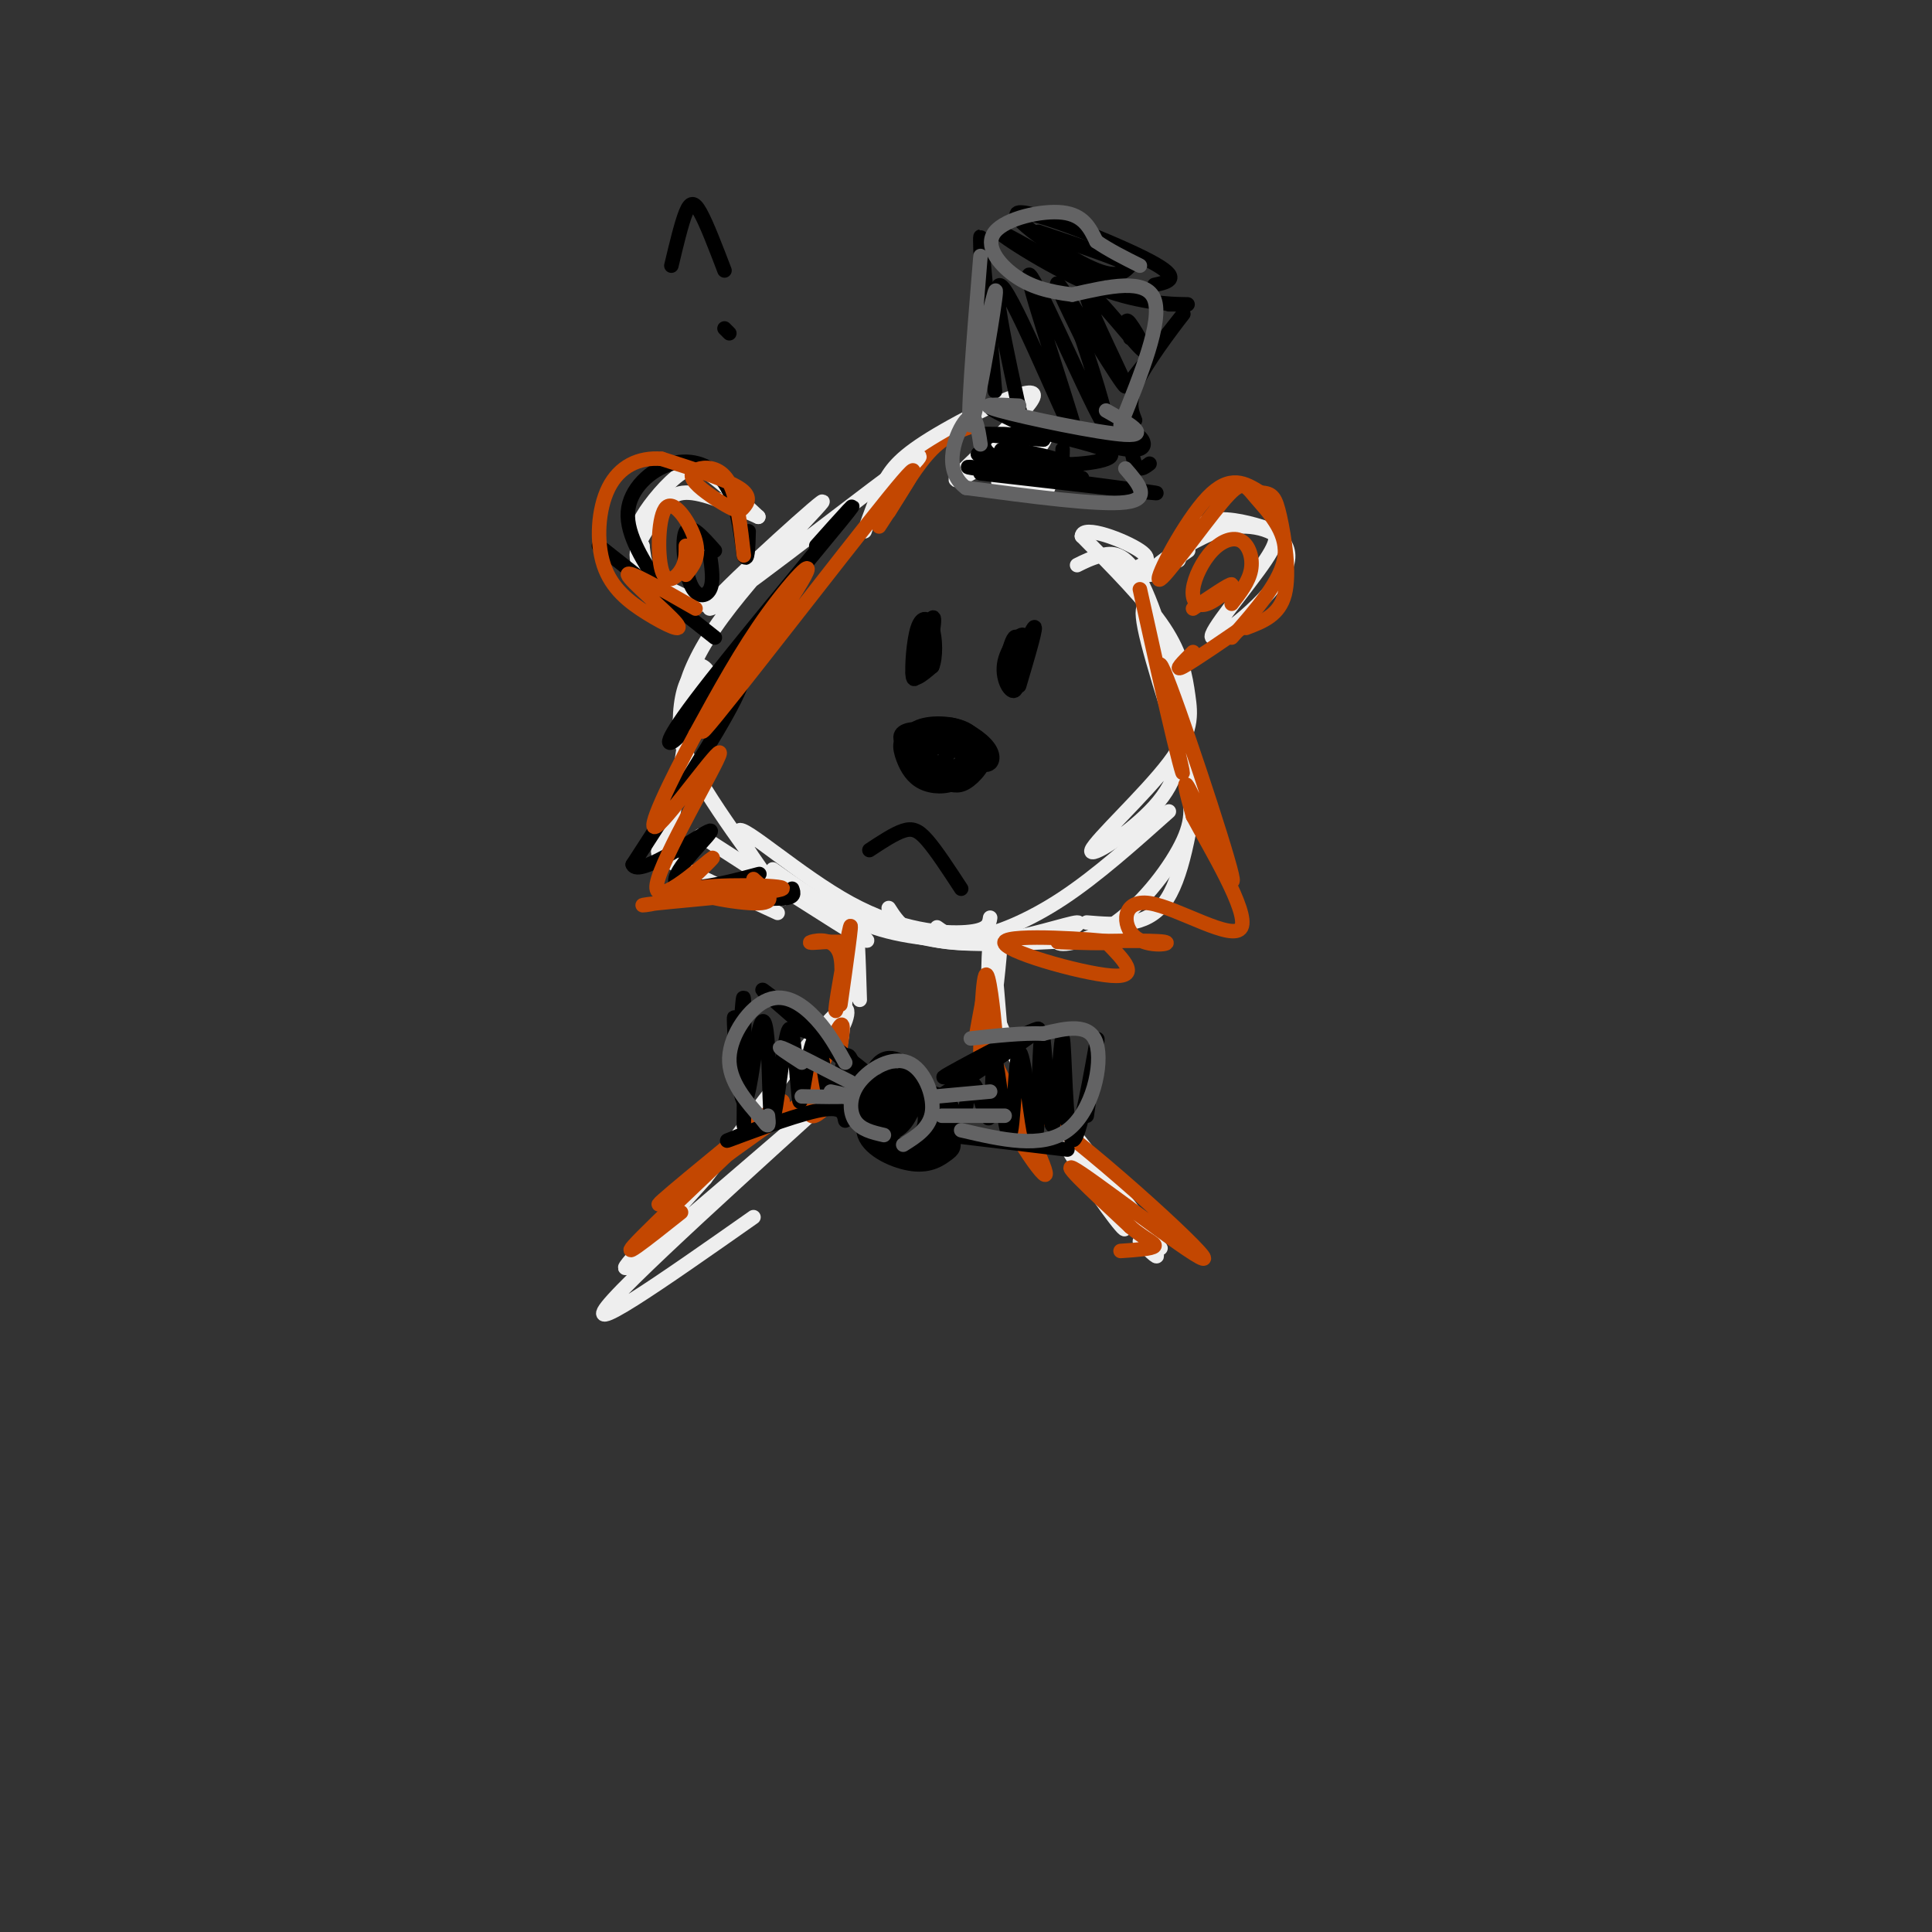 <svg viewBox='0 0 400 400' version='1.1' xmlns='http://www.w3.org/2000/svg' xmlns:xlink='http://www.w3.org/1999/xlink'><rect x="0" y="0" width="400" height="400" fill="#333333" stroke="none"/><g fill='none' stroke='rgb(195,71,1)' stroke-width='3' stroke-linecap='round' stroke-linejoin='round'><path d='M184,106c3.000,-5.000 6.000,-10.000 9,-13c3.000,-3.000 6.000,-4.000 9,-5'/></g>
<g fill='none' stroke='rgb(238,238,238)' stroke-width='3' stroke-linecap='round' stroke-linejoin='round'><path d='M179,110c1.213,-3.493 2.426,-6.986 4,-10c1.574,-3.014 3.511,-5.549 11,-10c7.489,-4.451 20.532,-10.817 20,-8c-0.532,2.817 -14.637,14.817 -16,17c-1.363,2.183 10.018,-5.451 15,-8c4.982,-2.549 3.566,-0.014 2,2c-1.566,2.014 -3.283,3.507 -5,5'/><path d='M210,98c-1.889,1.178 -4.111,1.622 -3,2c1.111,0.378 5.556,0.689 10,1'/><path d='M183,102c6.010,-5.694 12.021,-11.387 2,-4c-10.021,7.387 -36.072,27.855 -38,28c-1.928,0.145 20.267,-20.033 23,-22c2.733,-1.967 -13.995,14.278 -22,26c-8.005,11.722 -7.287,18.921 -6,20c1.287,1.079 3.144,-3.960 5,-9'/><path d='M147,141c0.154,-2.386 -1.962,-3.853 -3,-3c-1.038,0.853 -0.998,4.024 -2,7c-1.002,2.976 -3.046,5.756 2,15c5.046,9.244 17.184,24.952 18,26c0.816,1.048 -9.688,-12.564 -9,-14c0.688,-1.436 12.570,9.306 23,15c10.430,5.694 19.409,6.341 24,6c4.591,-0.341 4.796,-1.671 5,-3'/><path d='M194,192c1.867,1.333 3.733,2.667 8,2c4.267,-0.667 10.933,-3.333 18,-8c7.067,-4.667 14.533,-11.333 22,-18'/><path d='M223,117c1.454,-0.727 2.907,-1.453 5,-2c2.093,-0.547 4.824,-0.914 8,5c3.176,5.914 6.796,18.111 8,27c1.204,8.889 -0.009,14.471 -5,20c-4.991,5.529 -13.760,11.006 -13,9c0.760,-2.006 11.049,-11.497 16,-18c4.951,-6.503 4.564,-10.020 4,-14c-0.564,-3.980 -1.304,-8.423 -5,-14c-3.696,-5.577 -10.348,-12.289 -17,-19'/><path d='M224,111c0.111,-2.467 8.889,0.867 12,3c3.111,2.133 0.556,3.067 -2,4'/><path d='M157,107c-5.721,-2.549 -11.441,-5.097 -15,-5c-3.559,0.097 -4.956,2.841 -7,6c-2.044,3.159 -4.733,6.733 -2,10c2.733,3.267 10.890,6.226 12,7c1.110,0.774 -4.826,-0.636 -8,-3c-3.174,-2.364 -3.587,-5.682 -4,-9'/><path d='M133,113c-1.021,-2.215 -1.573,-3.254 0,-6c1.573,-2.746 5.270,-7.201 8,-9c2.730,-1.799 4.494,-0.943 7,1c2.506,1.943 5.753,4.971 9,8'/><path d='M244,116c1.446,-3.437 2.891,-6.874 6,-8c3.109,-1.126 7.881,0.058 11,1c3.119,0.942 4.584,1.642 1,7c-3.584,5.358 -12.218,15.374 -11,16c1.218,0.626 12.290,-8.139 15,-14c2.710,-5.861 -2.940,-8.817 -8,-9c-5.060,-0.183 -9.530,2.409 -14,5'/><path d='M244,114c-3.867,2.111 -6.533,4.889 -6,5c0.533,0.111 4.267,-2.444 8,-5'/><path d='M146,139c-1.494,7.524 -2.988,15.048 -4,16c-1.012,0.952 -1.542,-4.667 -1,-9c0.542,-4.333 2.155,-7.381 2,-3c-0.155,4.381 -2.077,16.190 -4,28'/><path d='M139,171c-1.867,5.422 -4.533,4.978 -1,7c3.533,2.022 13.267,6.511 23,11'/><path d='M145,173c14.333,9.250 28.667,18.500 33,21c4.333,2.500 -1.333,-1.750 -7,-6'/><path d='M160,180c6.750,4.750 13.500,9.500 21,12c7.500,2.500 15.750,2.750 24,3'/><path d='M184,188c1.917,3.000 3.833,6.000 12,7c8.167,1.000 22.583,0.000 37,-1'/><path d='M225,191c6.083,0.500 12.167,1.000 16,-4c3.833,-5.000 5.417,-15.500 7,-26'/><path d='M249,169c-5.308,-16.016 -10.616,-32.032 -12,-39c-1.384,-6.968 1.155,-4.888 4,2c2.845,6.888 5.997,18.585 5,17c-0.997,-1.585 -6.142,-16.453 -7,-17c-0.858,-0.547 2.571,13.226 6,27'/><path d='M245,159c1.549,6.630 2.422,9.705 0,15c-2.422,5.295 -8.138,12.808 -14,17c-5.862,4.192 -11.870,5.062 -12,4c-0.130,-1.062 5.619,-4.055 4,-4c-1.619,0.055 -10.605,3.159 -18,4c-7.395,0.841 -13.197,-0.579 -19,-2'/><path d='M178,195c0.250,-3.357 0.500,-6.714 0,-3c-0.500,3.714 -1.750,14.500 -2,14c-0.250,-0.500 0.500,-12.286 1,-14c0.500,-1.714 0.750,6.643 1,15'/><path d='M206,201c0.637,-3.851 1.274,-7.702 1,-4c-0.274,3.702 -1.458,14.958 -2,14c-0.542,-0.958 -0.440,-14.131 0,-16c0.440,-1.869 1.220,7.565 2,17'/><path d='M207,212c3.654,8.903 11.790,22.662 18,32c6.210,9.338 10.493,14.256 6,7c-4.493,-7.256 -17.761,-26.687 -15,-24c2.761,2.687 21.551,27.493 24,31c2.449,3.507 -11.443,-14.284 -16,-20c-4.557,-5.716 0.222,0.642 5,7'/><path d='M229,245c3.133,4.289 8.467,11.511 10,14c1.533,2.489 -0.733,0.244 -3,-2'/><path d='M175,197c-0.601,9.453 -1.203,18.906 -1,19c0.203,0.094 1.209,-9.171 1,-10c-0.209,-0.829 -1.633,6.777 -1,7c0.633,0.223 3.324,-6.936 -1,-3c-4.324,3.936 -15.662,18.968 -27,34'/><path d='M146,244c-10.372,11.684 -22.801,23.895 -13,16c9.801,-7.895 41.831,-35.895 40,-34c-1.831,1.895 -37.523,33.684 -46,43c-8.477,9.316 10.262,-3.842 29,-17'/></g>
<g fill='none' stroke='rgb(0,0,0)' stroke-width='3' stroke-linecap='round' stroke-linejoin='round'><path d='M169,113c5.350,-5.997 10.699,-11.995 5,-5c-5.699,6.995 -22.447,26.982 -30,37c-7.553,10.018 -5.911,10.067 -3,7c2.911,-3.067 7.091,-9.249 10,-12c2.909,-2.751 4.545,-2.072 1,5c-3.545,7.072 -12.273,20.536 -21,34'/><path d='M131,179c1.126,2.958 14.443,-6.647 16,-7c1.557,-0.353 -8.644,8.544 -7,11c1.644,2.456 15.135,-1.531 17,-2c1.865,-0.469 -7.896,2.580 -9,4c-1.104,1.420 6.448,1.210 14,1'/><path d='M162,186c2.667,-0.167 2.333,-1.083 2,-2'/><path d='M148,132c0.000,0.000 -24.000,-19.000 -24,-19'/><path d='M137,122c-3.673,-5.601 -7.345,-11.202 -7,-16c0.345,-4.798 4.708,-8.792 9,-10c4.292,-1.208 8.512,0.369 11,4c2.488,3.631 3.244,9.315 4,15'/><path d='M154,115c0.833,1.667 0.917,-1.667 1,-5'/><path d='M148,114c-2.530,-2.863 -5.060,-5.726 -6,-4c-0.940,1.726 -0.292,8.042 1,11c1.292,2.958 3.226,2.560 4,1c0.774,-1.560 0.387,-4.280 0,-7'/></g>
<g fill='none' stroke='rgb(195,71,1)' stroke-width='3' stroke-linecap='round' stroke-linejoin='round'><path d='M182,109c5.748,-8.850 11.496,-17.700 2,-6c-9.496,11.700 -34.236,43.951 -38,48c-3.764,4.049 13.448,-20.102 19,-29c5.552,-8.898 -0.557,-2.542 -6,5c-5.443,7.542 -10.222,16.271 -15,25'/><path d='M144,152c-5.186,9.548 -10.652,20.918 -8,19c2.652,-1.918 13.422,-17.122 13,-15c-0.422,2.122 -12.037,21.571 -13,27c-0.963,5.429 8.725,-3.163 11,-5c2.275,-1.837 -2.862,3.082 -8,8'/><path d='M139,186c-3.844,1.629 -9.453,1.702 -3,1c6.453,-0.702 24.967,-2.178 26,-3c1.033,-0.822 -15.414,-0.991 -18,0c-2.586,0.991 8.690,3.140 13,3c4.310,-0.140 1.655,-2.570 -1,-5'/><path d='M154,115c-0.670,-5.948 -1.341,-11.896 -3,-15c-1.659,-3.104 -4.307,-3.364 -6,-3c-1.693,0.364 -2.432,1.352 -1,3c1.432,1.648 5.033,3.957 7,5c1.967,1.043 2.299,0.819 3,0c0.701,-0.819 1.772,-2.234 -1,-4c-2.772,-1.766 -9.386,-3.883 -16,-6'/><path d='M137,95c-4.800,-0.399 -8.801,1.602 -11,6c-2.199,4.398 -2.595,11.192 -1,16c1.595,4.808 5.180,7.629 9,10c3.820,2.371 7.875,4.292 6,2c-1.875,-2.292 -9.678,-8.798 -10,-10c-0.322,-1.202 6.839,2.899 14,7'/><path d='M142,119c1.464,-1.780 2.928,-3.560 2,-7c-0.928,-3.440 -4.249,-8.541 -6,-7c-1.751,1.541 -1.933,9.722 -1,13c0.933,3.278 2.981,1.651 4,0c1.019,-1.651 1.010,-3.325 1,-5'/><path d='M236,122c2.624,11.870 5.247,23.739 7,31c1.753,7.261 2.635,9.912 1,3c-1.635,-6.912 -5.789,-23.389 -3,-17c2.789,6.389 12.520,35.643 14,42c1.480,6.357 -5.291,-10.184 -8,-16c-2.709,-5.816 -1.354,-0.908 0,4'/><path d='M247,169c3.325,6.241 11.637,19.844 10,23c-1.637,3.156 -13.222,-4.133 -19,-5c-5.778,-0.867 -5.748,4.690 -3,7c2.748,2.310 8.214,1.374 6,1c-2.214,-0.374 -12.107,-0.187 -22,0'/><path d='M219,195c0.775,0.134 13.713,0.469 11,0c-2.713,-0.469 -21.077,-1.742 -22,0c-0.923,1.742 15.593,6.498 22,7c6.407,0.502 2.703,-3.249 -1,-7'/><path d='M247,135c-2.083,2.083 -4.167,4.167 -2,3c2.167,-1.167 8.583,-5.583 15,-10'/><path d='M255,132c5.238,-5.962 10.477,-11.923 11,-17c0.523,-5.077 -3.669,-9.269 -6,-12c-2.331,-2.731 -2.800,-4.000 -7,1c-4.200,5.000 -12.131,16.269 -13,16c-0.869,-0.269 5.323,-12.077 10,-17c4.677,-4.923 7.838,-2.962 11,-1'/><path d='M261,102c2.452,0.107 3.083,0.875 4,5c0.917,4.125 2.119,11.607 1,16c-1.119,4.393 -4.560,5.696 -8,7'/><path d='M255,125c1.770,-2.274 3.541,-4.548 4,-7c0.459,-2.452 -0.392,-5.082 -2,-6c-1.608,-0.918 -3.972,-0.124 -6,2c-2.028,2.124 -3.719,5.580 -4,8c-0.281,2.420 0.847,3.805 3,3c2.153,-0.805 5.329,-3.802 5,-4c-0.329,-0.198 -4.165,2.401 -8,5'/><path d='M205,206c0.611,4.828 1.222,9.656 1,7c-0.222,-2.656 -1.276,-12.794 -2,-11c-0.724,1.794 -1.118,15.522 -1,17c0.118,1.478 0.748,-9.292 1,-13c0.252,-3.708 0.126,-0.354 0,3'/><path d='M204,209c0.089,-0.867 0.311,-4.533 0,-4c-0.311,0.533 -1.156,5.267 -2,10'/><path d='M174,208c1.268,-8.997 2.536,-17.994 2,-16c-0.536,1.994 -2.876,14.978 -3,17c-0.124,2.022 1.967,-6.917 1,-11c-0.967,-4.083 -4.990,-3.309 -6,-3c-1.010,0.309 0.995,0.155 3,0'/><path d='M171,195c1.000,0.000 2.000,0.000 3,0'/><path d='M174,217c0.507,-3.561 1.014,-7.123 -1,-3c-2.014,4.123 -6.550,15.930 -5,17c1.550,1.070 9.187,-8.596 2,-5c-7.187,3.596 -29.196,20.456 -33,23c-3.804,2.544 10.598,-9.228 25,-21'/><path d='M162,228c-2.911,3.178 -22.689,21.622 -29,28c-6.311,6.378 0.844,0.689 8,-5'/><path d='M206,220c6.159,12.542 12.319,25.085 10,23c-2.319,-2.085 -13.116,-18.796 -5,-15c8.116,3.796 35.147,28.099 38,32c2.853,3.901 -18.470,-12.600 -25,-17c-6.530,-4.400 1.735,3.300 10,11'/><path d='M234,254c2.978,2.556 5.422,3.444 5,4c-0.422,0.556 -3.711,0.778 -7,1'/></g>
<g fill='none' stroke='rgb(0,0,0)' stroke-width='3' stroke-linecap='round' stroke-linejoin='round'><path d='M203,98c19.800,2.289 39.600,4.578 36,4c-3.600,-0.578 -30.600,-4.022 -37,-5c-6.400,-0.978 7.800,0.511 22,2'/><path d='M224,99c-2.000,-1.048 -18.000,-4.667 -21,-5c-3.000,-0.333 7.000,2.619 12,3c5.000,0.381 5.000,-1.810 5,-4'/><path d='M238,96c-1.110,0.841 -2.220,1.681 -3,0c-0.780,-1.681 -1.230,-5.884 0,-6c1.230,-0.116 4.139,3.853 -2,3c-6.139,-0.853 -21.325,-6.530 -26,-8c-4.675,-1.470 1.163,1.265 7,4'/><path d='M214,89c5.360,1.569 15.261,3.491 16,5c0.739,1.509 -7.684,2.607 -14,2c-6.316,-0.607 -10.526,-2.917 -8,-3c2.526,-0.083 11.787,2.061 13,3c1.213,0.939 -5.623,0.674 -10,0c-4.377,-0.674 -6.294,-1.759 -7,-3c-0.706,-1.241 -0.202,-2.640 2,-3c2.202,-0.360 6.101,0.320 10,1'/><path d='M216,91c-1.378,-0.067 -9.822,-0.733 -12,-1c-2.178,-0.267 1.911,-0.133 6,0'/><path d='M235,87c-0.822,-2.044 -1.644,-4.089 1,-9c2.644,-4.911 8.756,-12.689 9,-13c0.244,-0.311 -5.378,6.844 -11,14'/><path d='M206,81c-1.378,-16.022 -2.756,-32.044 -3,-32c-0.244,0.044 0.644,16.156 1,21c0.356,4.844 0.178,-1.578 0,-8'/><path d='M242,63c2.667,0.019 5.333,0.038 3,0c-2.333,-0.038 -9.667,-0.134 -19,-4c-9.333,-3.866 -20.667,-11.502 -19,-11c1.667,0.502 16.333,9.144 20,11c3.667,1.856 -3.667,-3.072 -11,-8'/><path d='M239,59c2.994,-0.655 5.988,-1.310 -1,-5c-6.988,-3.690 -23.958,-10.417 -27,-10c-3.042,0.417 7.845,7.976 14,11c6.155,3.024 7.577,1.512 9,0'/><path d='M234,55c-1.667,-1.167 -10.333,-4.083 -19,-7'/><path d='M189,238c2.650,-4.088 5.300,-8.176 4,-10c-1.300,-1.824 -6.549,-1.386 -10,0c-3.451,1.386 -5.104,3.718 -3,6c2.104,2.282 7.963,4.513 11,4c3.037,-0.513 3.250,-3.771 3,-6c-0.250,-2.229 -0.965,-3.431 -3,-4c-2.035,-0.569 -5.391,-0.506 -8,1c-2.609,1.506 -4.473,4.455 -2,7c2.473,2.545 9.281,4.685 13,3c3.719,-1.685 4.348,-7.196 3,-10c-1.348,-2.804 -4.674,-2.902 -8,-3'/><path d='M189,226c-2.219,-0.906 -3.768,-1.671 -6,0c-2.232,1.671 -5.149,5.776 -4,9c1.149,3.224 6.364,5.565 10,6c3.636,0.435 5.695,-1.036 7,-2c1.305,-0.964 1.857,-1.420 1,-4c-0.857,-2.580 -3.122,-7.285 -6,-11c-2.878,-3.715 -6.371,-6.441 -9,-4c-2.629,2.441 -4.396,10.051 -3,14c1.396,3.949 5.955,4.239 9,4c3.045,-0.239 4.575,-1.007 5,-3c0.425,-1.993 -0.256,-5.211 -2,-8c-1.744,-2.789 -4.550,-5.150 -7,-4c-2.450,1.150 -4.544,5.810 -4,9c0.544,3.190 3.727,4.912 6,5c2.273,0.088 3.637,-1.456 5,-3'/><path d='M191,234c0.897,-1.732 0.639,-4.562 -1,-7c-1.639,-2.438 -4.660,-4.485 -7,-3c-2.340,1.485 -3.998,6.502 -3,9c0.998,2.498 4.654,2.477 7,0c2.346,-2.477 3.383,-7.411 2,-9c-1.383,-1.589 -5.186,0.167 -7,2c-1.814,1.833 -1.638,3.743 -1,5c0.638,1.257 1.737,1.862 3,1c1.263,-0.862 2.689,-3.190 3,-5c0.311,-1.810 -0.493,-3.103 -2,-3c-1.507,0.103 -3.716,1.601 -4,3c-0.284,1.399 1.358,2.700 3,4'/><path d='M184,231c0.667,0.000 0.833,-2.000 1,-4'/><path d='M181,225c-12.250,-10.488 -24.500,-20.976 -23,-20c1.500,0.976 16.750,13.417 20,16c3.250,2.583 -5.500,-4.690 -10,-7c-4.500,-2.310 -4.750,0.345 -5,3'/><path d='M175,232c-0.311,-1.600 -0.622,-3.200 -6,-2c-5.378,1.200 -15.822,5.200 -18,6c-2.178,0.800 3.911,-1.600 10,-4'/><path d='M153,219c0.417,-7.167 0.833,-14.333 1,-12c0.167,2.333 0.083,14.167 0,26'/><path d='M193,228c11.400,-7.378 22.800,-14.756 22,-15c-0.800,-0.244 -13.800,6.644 -18,9c-4.200,2.356 0.400,0.178 5,-2'/><path d='M196,235c0.000,0.000 25.000,3.000 25,3'/><path d='M225,231c1.363,-9.432 2.726,-18.863 2,-15c-0.726,3.863 -3.543,21.021 -5,20c-1.457,-1.021 -1.556,-20.222 -2,-21c-0.444,-0.778 -1.235,16.868 -2,18c-0.765,1.132 -1.504,-14.248 -2,-18c-0.496,-3.752 -0.748,4.124 -1,12'/><path d='M215,227c-0.219,4.775 -0.266,10.713 -1,7c-0.734,-3.713 -2.154,-17.077 -3,-16c-0.846,1.077 -1.119,16.595 -2,17c-0.881,0.405 -2.370,-14.304 -3,-16c-0.630,-1.696 -0.400,9.620 -1,12c-0.600,2.380 -2.028,-4.177 -3,-6c-0.972,-1.823 -1.486,1.089 -2,4'/><path d='M200,229c-0.500,1.000 -0.750,1.500 -1,2'/><path d='M153,217c-0.574,-4.330 -1.147,-8.661 -1,-5c0.147,3.661 1.016,15.313 2,16c0.984,0.687 2.084,-9.592 3,-14c0.916,-4.408 1.648,-2.944 2,3c0.352,5.944 0.326,16.370 1,15c0.674,-1.370 2.050,-14.534 3,-18c0.950,-3.466 1.475,2.767 2,9'/><path d='M165,223c0.392,3.282 0.373,6.987 1,4c0.627,-2.987 1.900,-12.667 3,-12c1.100,0.667 2.027,11.679 3,13c0.973,1.321 1.992,-7.051 3,-9c1.008,-1.949 2.004,2.526 3,7'/><path d='M234,70c-0.655,-2.369 -1.309,-4.738 0,-3c1.309,1.738 4.583,7.585 2,5c-2.583,-2.585 -11.022,-13.600 -11,-11c0.022,2.600 8.506,18.815 8,19c-0.506,0.185 -10.002,-15.662 -13,-20c-2.998,-4.338 0.501,2.831 4,10'/><path d='M224,70c2.665,7.927 7.327,22.746 4,17c-3.327,-5.746 -14.644,-32.056 -15,-30c-0.356,2.056 10.250,32.476 10,34c-0.250,1.524 -11.357,-25.850 -15,-31c-3.643,-5.150 0.179,11.925 4,29'/></g>
<g fill='none' stroke='rgb(99,99,100)' stroke-width='3' stroke-linecap='round' stroke-linejoin='round'><path d='M233,97c2.750,3.167 5.500,6.333 0,7c-5.500,0.667 -19.250,-1.167 -33,-3'/><path d='M200,101c-5.267,-3.800 -1.933,-11.800 0,-14c1.933,-2.200 2.467,1.400 3,5'/><path d='M229,85c4.667,2.644 9.333,5.289 4,5c-5.333,-0.289 -20.667,-3.511 -26,-5c-5.333,-1.489 -0.667,-1.244 4,-1'/><path d='M232,88c4.333,-10.750 8.667,-21.500 7,-26c-1.667,-4.500 -9.333,-2.750 -17,-1'/><path d='M222,61c-4.904,-0.598 -8.665,-1.593 -12,-4c-3.335,-2.407 -6.244,-6.225 -4,-9c2.244,-2.775 9.641,-4.507 14,-4c4.359,0.507 5.679,3.254 7,6'/><path d='M227,50c2.667,1.833 5.833,3.417 9,5'/><path d='M203,53c-1.467,17.911 -2.933,35.822 -2,35c0.933,-0.822 4.267,-20.378 5,-26c0.733,-5.622 -1.133,2.689 -3,11'/><path d='M187,237c2.817,-1.764 5.633,-3.528 6,-7c0.367,-3.472 -1.716,-8.652 -5,-10c-3.284,-1.348 -7.769,1.137 -10,4c-2.231,2.863 -2.209,6.104 -1,8c1.209,1.896 3.604,2.448 6,3'/><path d='M176,224c-6.167,-3.167 -12.333,-6.333 -14,-7c-1.667,-0.667 1.167,1.167 4,3'/><path d='M172,226c2.000,0.417 4.000,0.833 3,1c-1.000,0.167 -5.000,0.083 -9,0'/><path d='M194,227c0.000,0.000 11.000,-1.000 11,-1'/><path d='M195,231c0.000,0.000 13.000,0.000 13,0'/><path d='M199,234c8.378,1.956 16.756,3.911 22,0c5.244,-3.911 7.356,-13.689 6,-18c-1.356,-4.311 -6.178,-3.156 -11,-2'/><path d='M216,214c-4.333,-0.167 -9.667,0.417 -15,1'/><path d='M175,220c-1.685,-3.071 -3.369,-6.143 -6,-9c-2.631,-2.857 -6.208,-5.500 -10,-4c-3.792,1.500 -7.798,7.143 -8,12c-0.202,4.857 3.399,8.929 7,13'/><path d='M158,232c1.333,2.000 1.167,0.500 1,-1'/></g>
<g fill='none' stroke='rgb(0,0,0)' stroke-width='3' stroke-linecap='round' stroke-linejoin='round'><path d='M202,158c1.177,0.307 2.354,0.613 3,0c0.646,-0.613 0.762,-2.147 -1,-4c-1.762,-1.853 -5.402,-4.027 -8,-4c-2.598,0.027 -4.156,2.255 -5,4c-0.844,1.745 -0.975,3.009 1,4c1.975,0.991 6.057,1.710 8,1c1.943,-0.710 1.746,-2.847 1,-4c-0.746,-1.153 -2.040,-1.320 -4,-2c-1.960,-0.680 -4.587,-1.873 -7,-2c-2.413,-0.127 -4.611,0.812 -3,3c1.611,2.188 7.032,5.625 10,6c2.968,0.375 3.484,-2.313 4,-5'/><path d='M201,155c-1.938,-1.680 -8.784,-3.380 -12,-3c-3.216,0.380 -2.803,2.841 -2,5c0.803,2.159 1.996,4.017 4,5c2.004,0.983 4.819,1.089 7,0c2.181,-1.089 3.728,-3.375 5,-5c1.272,-1.625 2.270,-2.588 0,-3c-2.270,-0.412 -7.808,-0.272 -11,1c-3.192,1.272 -4.037,3.677 -3,5c1.037,1.323 3.955,1.564 6,2c2.045,0.436 3.218,1.065 5,0c1.782,-1.065 4.172,-3.825 4,-6c-0.172,-2.175 -2.906,-3.764 -6,-4c-3.094,-0.236 -6.547,0.882 -10,2'/><path d='M188,154c-1.688,1.418 -0.907,3.962 1,6c1.907,2.038 4.939,3.571 8,2c3.061,-1.571 6.150,-6.245 5,-9c-1.150,-2.755 -6.538,-3.591 -10,-3c-3.462,0.591 -4.997,2.610 -4,5c0.997,2.390 4.526,5.153 7,6c2.474,0.847 3.892,-0.220 5,-2c1.108,-1.780 1.905,-4.271 -1,-5c-2.905,-0.729 -9.513,0.304 -10,2c-0.487,1.696 5.147,4.056 8,4c2.853,-0.056 2.927,-2.528 3,-5'/><path d='M200,155c-1.493,-1.216 -6.724,-1.755 -9,-1c-2.276,0.755 -1.596,2.804 0,4c1.596,1.196 4.107,1.539 6,1c1.893,-0.539 3.167,-1.959 2,-3c-1.167,-1.041 -4.776,-1.703 -6,-1c-1.224,0.703 -0.064,2.772 1,3c1.064,0.228 2.032,-1.386 3,-3'/><path d='M199,184c-2.556,-3.911 -5.111,-7.822 -7,-10c-1.889,-2.178 -3.111,-2.622 -5,-2c-1.889,0.622 -4.444,2.311 -7,4'/><path d='M211,142c1.962,-6.615 3.923,-13.230 3,-12c-0.923,1.230 -4.731,10.305 -5,11c-0.269,0.695 3.000,-6.989 3,-9c0.000,-2.011 -3.269,1.651 -4,5c-0.731,3.349 1.077,6.385 2,6c0.923,-0.385 0.962,-4.193 1,-8'/><path d='M211,135c0.022,-2.178 -0.422,-3.622 -1,-3c-0.578,0.622 -1.289,3.311 -2,6'/><path d='M192,137c0.956,-5.044 1.911,-10.089 1,-9c-0.911,1.089 -3.689,8.311 -4,11c-0.311,2.689 1.844,0.844 4,-1'/><path d='M193,138c0.778,-1.797 0.724,-5.791 0,-8c-0.724,-2.209 -2.118,-2.633 -3,0c-0.882,2.633 -1.252,8.324 -1,10c0.252,1.676 1.126,-0.662 2,-3'/><path d='M139,55c1.044,-4.378 2.089,-8.756 3,-11c0.911,-2.244 1.689,-2.356 3,0c1.311,2.356 3.156,7.178 5,12'/><path d='M150,68c0.000,0.000 1.000,1.000 1,1'/></g>
</svg>